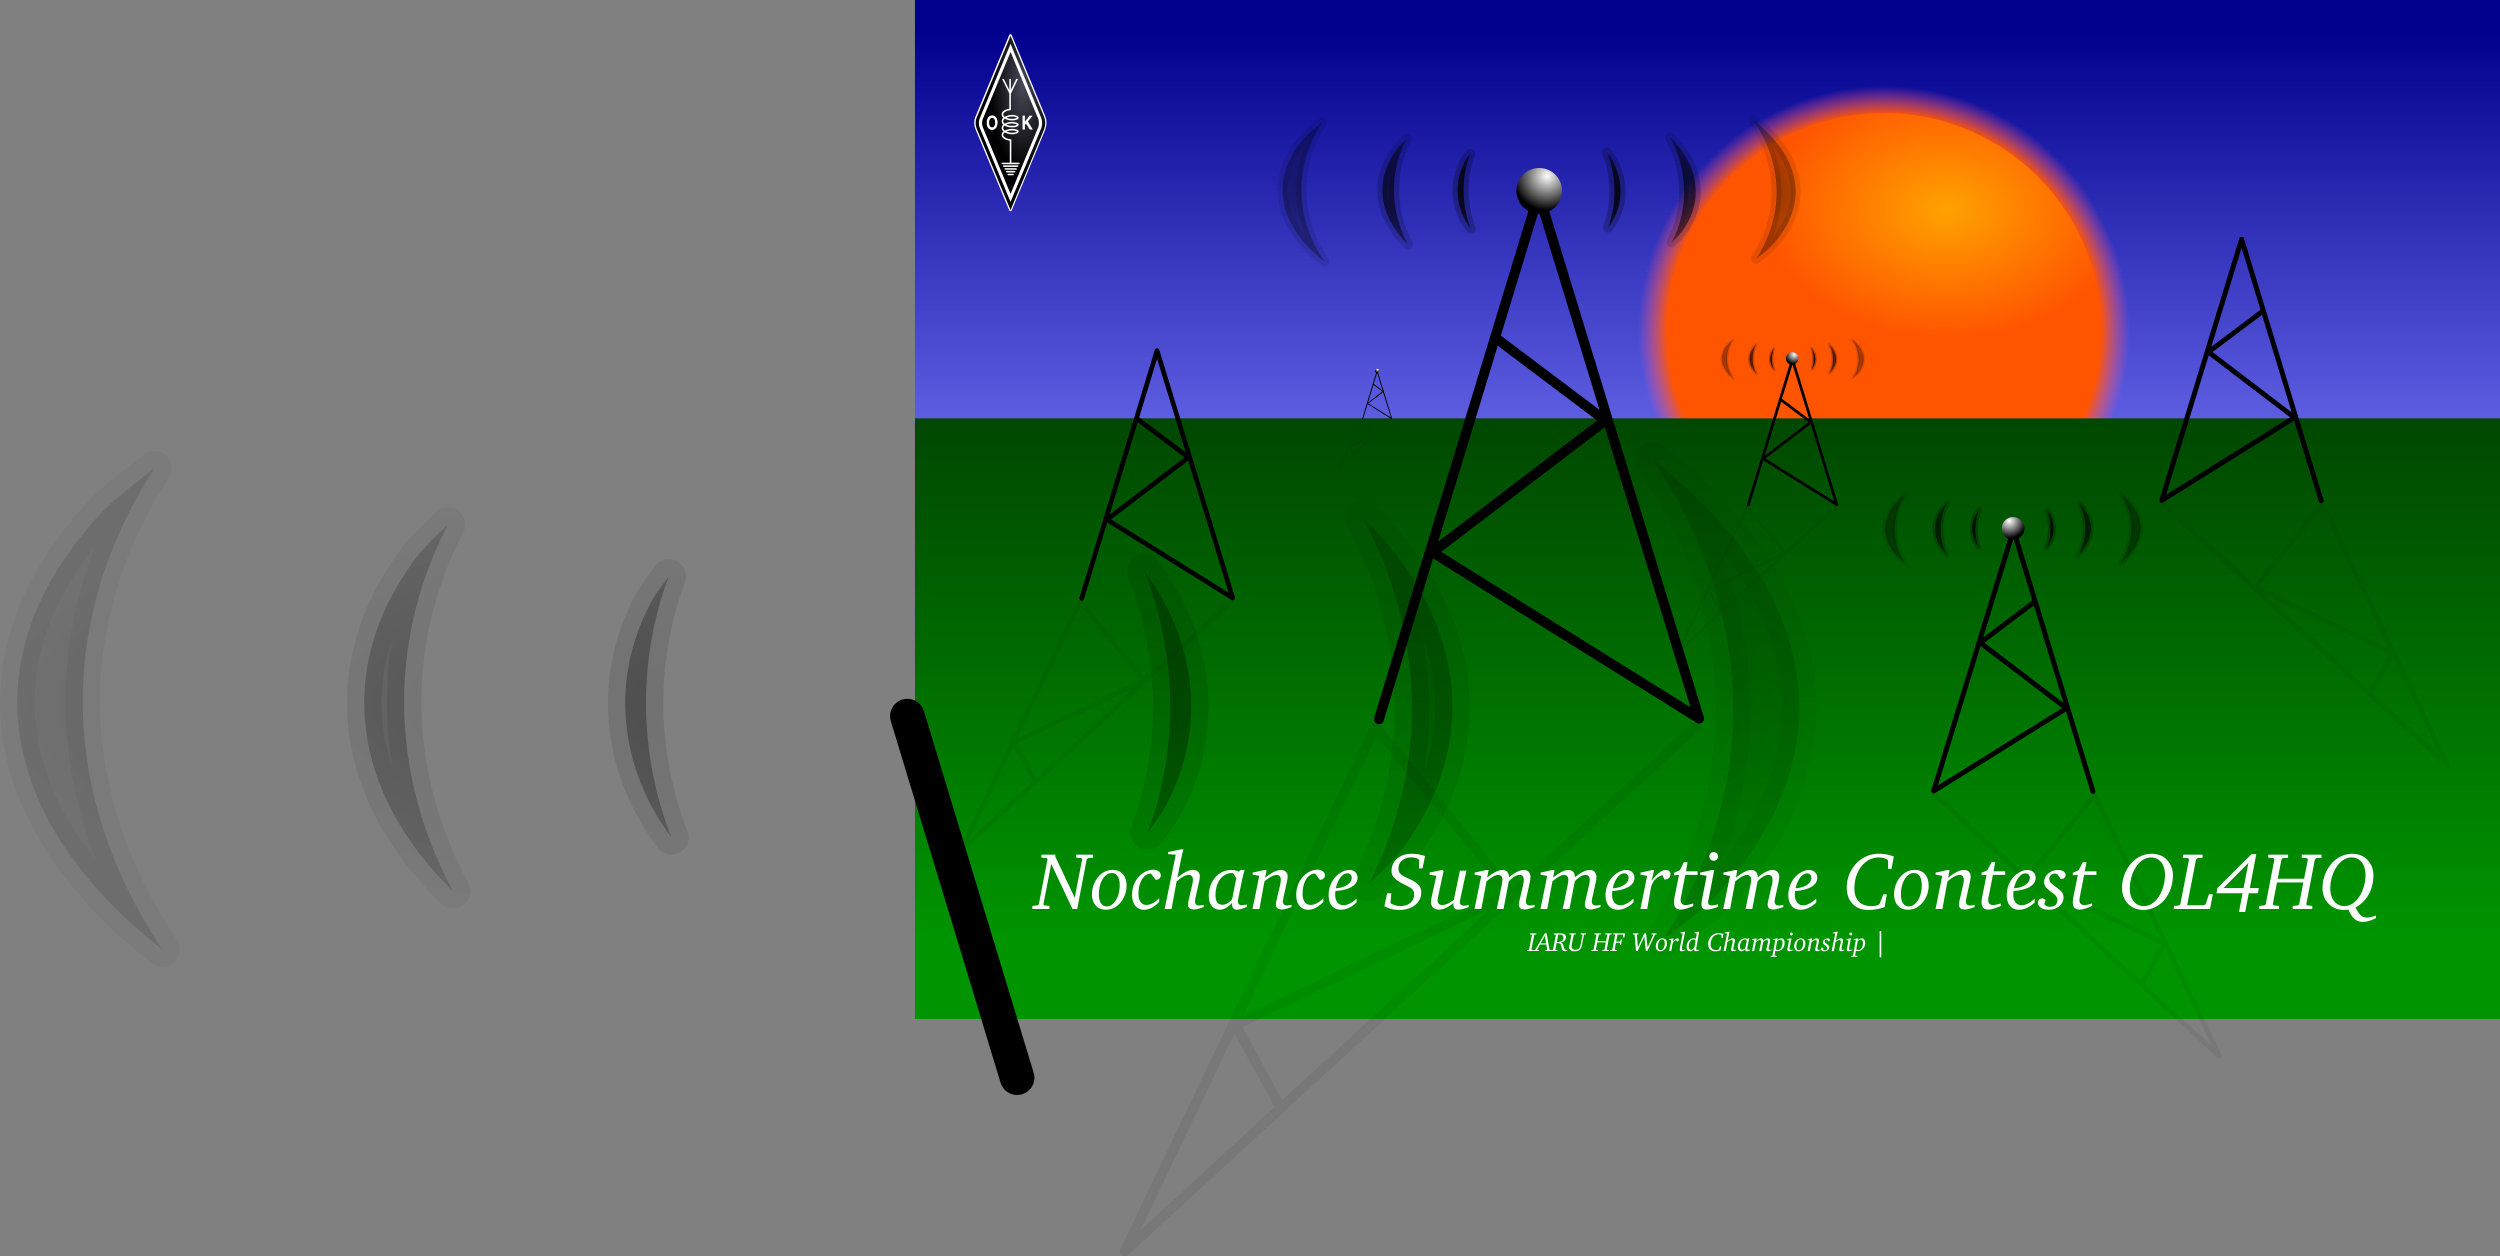 <svg xmlns="http://www.w3.org/2000/svg" xmlns:xlink="http://www.w3.org/1999/xlink" viewBox="0 0 782.41 393.22"><rect x="0" y="0" width="782.41" height="393.22" fill="#808080" stroke="none"/><defs><radialGradient id="i" xlink:href="#b" gradientUnits="userSpaceOnUse" cy="486.47" cx="144.8" gradientTransform="matrix(1.86 0 0 .538 0 -.004)" r="52.954"/><radialGradient id="h" xlink:href="#c" gradientUnits="userSpaceOnUse" cy="168.96" cx="275.85" r="42.265"/><radialGradient id="e" gradientUnits="userSpaceOnUse" cy="389.6" cx="213.17" r="137.78"><stop offset="0" stop-color="#f50"/><stop offset=".881" stop-color="#f50"/><stop offset="1" stop-color="#ff559d" stop-opacity="0"/></radialGradient><radialGradient id="f" gradientUnits="userSpaceOnUse" cy="232.11" cx="-24.411" gradientTransform="scale(1.186 .843)" r="65.597"><stop offset="0" stop-color="#ffa200"/><stop offset="1" stop-color="#f50"/></radialGradient><radialGradient id="c" gradientUnits="userSpaceOnUse" cy="168.96" cx="275.85" r="42.265"><stop offset="0" stop-color="#fff"/><stop offset="1"/></radialGradient><radialGradient id="j" xlink:href="#a" gradientUnits="userSpaceOnUse" cy="486.47" cx="144.8" gradientTransform="matrix(1.86 0 0 .538 0 -.004)" r="52.954"/><radialGradient id="l" xlink:href="#b" gradientUnits="userSpaceOnUse" cy="486.47" cx="144.8" gradientTransform="matrix(5.368 0 0 1.551 -779.36 -534.25)" r="52.954"/><radialGradient id="k" fx="221.96" gradientUnits="userSpaceOnUse" cy="132.49" cx="222.85" gradientTransform="scale(.632 1.582)" r="22.836"><stop offset="0" stop-color="#494958"/><stop offset="1"/></radialGradient><radialGradient id="m" xlink:href="#a" gradientUnits="userSpaceOnUse" cy="486.47" cx="144.8" gradientTransform="matrix(5.368 0 0 1.551 -779.36 -534.25)" r="52.954"/><linearGradient id="a"><stop offset="0"/><stop offset="1" stop-opacity=".313"/></linearGradient><linearGradient id="g" y2="474.95" gradientUnits="userSpaceOnUse" x2="231.93" gradientTransform="matrix(1.625 0 0 .616 -100.76 -183.54)" y1="777.32" x1="231.93"><stop offset="0" stop-color="#009500"/><stop offset="1" stop-color="#003d00"/></linearGradient><linearGradient id="d" y2="686.22" gradientUnits="userSpaceOnUse" x2="176.3" gradientTransform="matrix(1.925 0 0 .519 -100.76 -183.54)" y1="371.32" x1="176.3"><stop offset="0" stop-color="#00008d"/><stop offset="1" stop-color="#7d7dff"/></linearGradient><linearGradient id="b"><stop offset="0"/><stop offset="1" stop-opacity=".271"/></linearGradient></defs><path fill="url(#d)" d="M.011.013h496.06v133.79H.011z" transform="translate(286.34 -.013)"/><path d="M89.239 449.78c-33.234-68.444-4.69-150.87 63.754-184.11 68.444-33.234 150.87-4.69 184.11 63.754 33.234 68.444 4.69 150.87-63.754 184.11-68.432 33.228-150.84 4.702-184.09-63.721" transform="translate(470.7 -113.683) scale(.558)" fill-rule="evenodd" fill="url(#e)"/><path d="M-141.93 285.68c-20.902-47.465.631-102.89 48.097-123.79 47.465-20.902 102.89.631 123.79 48.097a93.907 93.907 0 01-.903 77.681" transform="translate(630.25 -76.356) scale(.726)" fill="url(#f)"/><path fill-rule="evenodd" fill="url(#g)" d="M.011 130.94h496.06v187.97H.011z" transform="translate(286.34 -.013)"/><path d="M431.548 225.116l50.02-164.393 50.178 164.144-83.439-52.04 54.117-41.229-33.876-25.483" stroke-linejoin="round" stroke="#000" stroke-width="3.116" stroke-linecap="round" fill="none"/><path d="M530.907 227.26l-178.91 164.402 78.512-164.145 42.634 52.04-86.43 41.229 13.884 25.484" stroke-linejoin="round" stroke-opacity=".059" stroke="#000" stroke-linecap="round" stroke-width="3.116" fill="none"/><g fill-rule="evenodd"><path d="M291.71 199.22c-6.566 13.996-23.235 20.018-37.23 13.452-13.996-6.566-20.018-23.235-13.452-37.23 6.566-13.996 23.235-20.018 37.23-13.452 13.989 6.564 20.014 23.221 13.459 37.215" transform="translate(413.8 11.949) scale(.255)" fill="url(#h)"/><path d="M350.03 234.93c10.79 16 12.18 34.9 1.1 52.22 1.93-1.58 4.08-3.05 5.68-4.78l.13-.06c14.72-15.9 10.75-33.67-6.91-47.38zm-162.44.97c-1.98 1.62-4.17 3.14-5.81 4.91-14.7 15.85-10.83 33.61 6.69 47.31-10.73-16-11.99-34.91-.88-52.22zm131.04 5.38c6.58 12.17 7.42 26.57.65 39.75 1.18-1.21 2.52-2.34 3.5-3.66l.06-.03c9-12.1 6.57-25.63-4.21-36.06zm-99.22.75c-1.22 1.23-2.53 2.37-3.53 3.72-8.98 12.06-6.61 25.6 4.09 36.03-6.56-12.18-7.35-26.59-.56-39.75zm75.56 5.09c3.42 8.66 3.86 18.9.34 28.28.62-.86 1.31-1.66 1.82-2.59l.03-.03c4.67-8.61 3.42-18.23-2.19-25.66zm-51.59.53c-.64.88-1.33 1.7-1.85 2.66-4.67 8.58-3.44 18.2 2.13 25.62-3.41-8.66-3.82-18.91-.28-28.28z" stroke-linejoin="round" stroke-opacity=".355" stroke="url(#i)" stroke-linecap="round" stroke-width="3.75" fill="url(#j)" transform="translate(257.849 -157.638) scale(.831)"/></g><path d="M726.439 156.711l-24.895-81.819-24.974 81.695 41.528-25.9-26.934-20.52 16.86-12.683" stroke-linejoin="round" stroke="#000" stroke-width="1.551" stroke-linecap="round" fill="none"/><path d="M676.988 157.778l89.043 81.823-39.075-81.695-21.219 25.9 43.016 20.52-6.91 12.683" stroke-linejoin="round" stroke-opacity=".059" stroke="#000" stroke-linecap="round" stroke-width="1.551" fill="none"/><g fill-rule="evenodd"><path d="M291.71 199.22c-6.566 13.996-23.235 20.018-37.23 13.452-13.996-6.566-20.018-23.235-13.452-37.23 6.566-13.996 23.235-20.018 37.23-13.452 13.989 6.564 20.014 23.221 13.459 37.215" transform="matrix(-.127 0 0 .127 735.272 50.617)" fill="url(#h)"/><path d="M350.03 234.93c10.79 16 12.18 34.9 1.1 52.22 1.93-1.58 4.08-3.05 5.68-4.78l.13-.06c14.72-15.9 10.75-33.67-6.91-47.38zm-162.44.97c-1.98 1.62-4.17 3.14-5.81 4.91-14.7 15.85-10.83 33.61 6.69 47.31-10.73-16-11.99-34.91-.88-52.22zm131.04 5.38c6.58 12.17 7.42 26.57.65 39.75 1.18-1.21 2.52-2.34 3.5-3.66l.06-.03c9-12.1 6.57-25.63-4.21-36.06zm-99.22.75c-1.22 1.23-2.53 2.37-3.53 3.72-8.98 12.06-6.61 25.6 4.09 36.03-6.56-12.18-7.35-26.59-.56-39.75zm75.56 5.09c3.42 8.66 3.86 18.9.34 28.28.62-.86 1.31-1.66 1.82-2.59l.03-.03c4.67-8.61 3.42-18.23-2.19-25.66zm-51.59.53c-.64.88-1.33 1.7-1.85 2.66-4.67 8.58-3.44 18.2 2.13 25.62-3.41-8.66-3.82-18.91-.28-28.28z" stroke-linejoin="round" stroke-opacity=".355" stroke="url(#i)" stroke-linecap="round" stroke-width="3.75" fill="url(#j)" transform="matrix(-.414 0 0 .414 812.89 -33.786)"/></g><path d="M547.15 157.999l13.827-45.444 13.87 45.375-23.065-14.386 14.96-11.397-9.365-7.044" stroke-linejoin="round" stroke="#000" stroke-width=".861" stroke-linecap="round" fill="none"/><path d="M574.616 158.591l-49.457 45.447 21.703-45.375 11.786 14.385-23.893 11.397 3.838 7.045" stroke-linejoin="round" stroke-opacity=".059" stroke="#000" stroke-linecap="round" stroke-width=".861" fill="none"/><g fill-rule="evenodd"><path d="M291.71 199.22c-6.566 13.996-23.235 20.018-37.23 13.452-13.996-6.566-20.018-23.235-13.452-37.23 6.566-13.996 23.235-20.018 37.23-13.452 13.989 6.564 20.014 23.221 13.459 37.215" transform="translate(542.243 99.072) scale(.07)" fill="url(#h)"/><path d="M350.03 234.93c10.79 16 12.18 34.9 1.1 52.22 1.93-1.58 4.08-3.05 5.68-4.78l.13-.06c14.72-15.9 10.75-33.67-6.91-47.38zm-162.44.97c-1.98 1.62-4.17 3.14-5.81 4.91-14.7 15.85-10.83 33.61 6.69 47.31-10.73-16-11.99-34.91-.88-52.22zm131.04 5.38c6.58 12.17 7.42 26.57.65 39.75 1.18-1.21 2.52-2.34 3.5-3.66l.06-.03c9-12.1 6.57-25.63-4.21-36.06zm-99.22.75c-1.22 1.23-2.53 2.37-3.53 3.72-8.98 12.06-6.61 25.6 4.09 36.03-6.56-12.18-7.35-26.59-.56-39.75zm75.56 5.09c3.42 8.66 3.86 18.9.34 28.28.62-.86 1.31-1.66 1.82-2.59l.03-.03c4.67-8.61 3.42-18.23-2.19-25.66zm-51.59.53c-.64.88-1.33 1.7-1.85 2.66-4.67 8.58-3.44 18.2 2.13 25.62-3.41-8.66-3.82-18.91-.28-28.28z" stroke-linejoin="round" stroke-opacity=".355" stroke="url(#i)" stroke-linecap="round" stroke-width="3.75" fill="url(#j)" transform="translate(499.133 52.192) scale(.23)"/></g><path d="M338.526 187.256l23.59-77.53 23.665 77.413-39.35-24.542 25.521-19.444-15.976-12.019" stroke-linejoin="round" stroke="#000" stroke-width="1.469" stroke-linecap="round" fill="none"/><path d="M385.385 188.267l-84.375 77.534 37.027-77.412 20.106 24.542-40.761 19.444 6.548 12.019" stroke-linejoin="round" stroke-opacity=".059" stroke="#000" stroke-linecap="round" stroke-width="1.469" fill="none"/><g fill-rule="evenodd"><path d="M291.71 199.22c-6.566 13.996-23.235 20.018-37.23 13.452-13.996-6.566-20.018-23.235-13.452-37.23 6.566-13.996 23.235-20.018 37.23-13.452 13.989 6.564 20.014 23.221 13.459 37.215" transform="matrix(.12 0 0 .12 330.156 86.725)" fill="url(#h)"/><path d="M350.03 234.93c10.79 16 12.18 34.9 1.1 52.22 1.93-1.58 4.08-3.05 5.68-4.78l.13-.06c14.72-15.9 10.75-33.67-6.91-47.38zm-162.44.97c-1.98 1.62-4.17 3.14-5.81 4.91-14.7 15.85-10.83 33.61 6.69 47.31-10.73-16-11.99-34.91-.88-52.22zm131.04 5.38c6.58 12.17 7.42 26.57.65 39.75 1.18-1.21 2.52-2.34 3.5-3.66l.06-.03c9-12.1 6.57-25.63-4.21-36.06zm-99.22.75c-1.22 1.23-2.53 2.37-3.53 3.72-8.98 12.06-6.61 25.6 4.09 36.03-6.56-12.18-7.35-26.59-.56-39.75zm75.56 5.09c3.42 8.66 3.86 18.9.34 28.28.62-.86 1.31-1.66 1.82-2.59l.03-.03c4.67-8.61 3.42-18.23-2.19-25.66zm-51.59.53c-.64.88-1.33 1.7-1.85 2.66-4.67 8.58-3.44 18.2 2.13 25.62-3.41-8.66-3.82-18.91-.28-28.28z" stroke-linejoin="round" stroke-opacity=".355" stroke="url(#i)" stroke-linecap="round" stroke-width="3.75" fill="url(#j)" transform="translate(256.608 6.746) scale(.392)"/></g><g><path d="M655.029 247.684l-24.895-81.819-24.974 81.695 41.528-25.9-26.934-20.52 16.86-12.683" stroke-linejoin="round" stroke="#000" stroke-width="1.551" stroke-linecap="round" fill="none"/><path d="M605.578 248.751l89.043 81.823-39.075-81.695-21.219 25.9 43.016 20.52-6.91 12.683" stroke-linejoin="round" stroke-opacity=".059" stroke="#000" stroke-linecap="round" stroke-width="1.551" fill="none"/><g fill-rule="evenodd"><path d="M291.71 199.22c-6.566 13.996-23.235 20.018-37.23 13.452-13.996-6.566-20.018-23.235-13.452-37.23 6.566-13.996 23.235-20.018 37.23-13.452 13.989 6.564 20.014 23.221 13.459 37.215" transform="matrix(-.127 0 0 .127 663.862 141.59)" fill="url(#h)"/><path d="M350.03 234.93c10.79 16 12.18 34.9 1.1 52.22 1.93-1.58 4.08-3.05 5.68-4.78l.13-.06c14.72-15.9 10.75-33.67-6.91-47.38zm-162.44.97c-1.98 1.62-4.17 3.14-5.81 4.91-14.7 15.85-10.83 33.61 6.69 47.31-10.73-16-11.99-34.91-.88-52.22zm131.04 5.38c6.58 12.17 7.42 26.57.65 39.75 1.18-1.21 2.52-2.34 3.5-3.66l.06-.03c9-12.1 6.57-25.63-4.21-36.06zm-99.22.75c-1.22 1.23-2.53 2.37-3.53 3.72-8.98 12.06-6.61 25.6 4.09 36.03-6.56-12.18-7.35-26.59-.56-39.75zm75.56 5.09c3.42 8.66 3.86 18.9.34 28.28.62-.86 1.31-1.66 1.82-2.59l.03-.03c4.67-8.61 3.42-18.23-2.19-25.66zm-51.59.53c-.64.88-1.33 1.7-1.85 2.66-4.67 8.58-3.44 18.2 2.13 25.62-3.41-8.66-3.82-18.91-.28-28.28z" stroke-linejoin="round" stroke-opacity=".355" stroke="url(#i)" stroke-linecap="round" stroke-width="3.75" fill="url(#j)" transform="matrix(-.414 0 0 .414 741.48 57.187)"/></g></g><g fill-rule="evenodd"><path d="M316.239 11.136l-1.795 4.335-8.632 20.868c-.7 1.49-.633 2.815.015 4.29l8.617 20.734 1.795 4.312 1.787-4.312 8.64-20.771.007-.03.015-.03c.529-1.415.558-2.74-.015-4.17l-.008-.008v-.015l-8.631-20.868-1.795-4.335z" stroke-linejoin="round" stroke="#fff" stroke-width=".838" fill="#fff"/><path d="M135.25 188.49l-2.41 5.82-11.59 28.02c-.94 2-.85 3.78.02 5.76l11.57 27.84 2.41 5.79 2.4-5.79 11.6-27.89.01-.04.02-.04c.71-1.9.75-3.68-.02-5.6l-.01-.01v-.02l-11.59-28.02-2.41-5.82zm0 3.41l-1.21 2.91-11.59 28.02c-.7 1.5-.65 3.22.01 4.73l11.58 27.87 1.21 2.89 1.2-2.89 11.59-27.89.01-.02.01-.02c.55-1.48.57-3.2-.01-4.65v-.01l-.01-.01-11.59-28.02-1.2-2.91zm0 3.41l11.59 28.02c.4 1 .4 2.65 0 3.71l-11.59 27.89-11.6-27.89c-.46-1.06-.46-2.71 0-3.71l11.6-28.02zm5.03 26.76h.99v2.52l1.99-2.52h1.26l-1.99 2.45 2.06 3.38h-1.26l-1.59-2.51-.47.59v1.92h-.99v-5.83zm-12.78-.13c.33 0 .66.13.92.27.34.13.53.33.73.59.2.27.4.53.47.93.13.33.19.73.19 1.19 0 .6-.13 1.13-.33 1.59-.13.53-.39.86-.79 1.13-.33.26-.73.39-1.19.39-.33 0-.6-.06-.93-.19-.27-.14-.53-.34-.73-.6-.2-.27-.33-.6-.46-.99-.14-.4-.14-.8-.14-1.26 0-.4 0-.86.14-1.19.13-.4.26-.73.46-1 .2-.26.46-.46.73-.59.26-.14.6-.27.93-.27zm0 1.06c-.27 0-.47.13-.67.27-.19.13-.33.39-.46.72-.07.27-.13.6-.13 1.06 0 .4.06.73.13 1 .13.33.27.53.46.73.2.13.4.19.67.19.26 0 .46-.06.66-.26.2-.13.33-.4.46-.66.14-.33.14-.66.14-1.13 0-.4 0-.73-.14-.99-.06-.27-.26-.53-.39-.66-.2-.14-.47-.27-.73-.27zm4.37 19.48c-.6 0-.6-.67 0-.67h3.05v-9.2c-.4-.07-.73-.14-1.06-.27l-.34-.07-.33-.13-.26-.13-.27-.13-.2-.2-.26-.13-.2-.2-.13-.2-.13-.27-.14-.2-.06-.26v-.66l.13-.33.2-.27.2-.26.2-.2-.2-.2-.27-.27-.13-.26-.13-.33v-.73l.13-.33.13-.33.27-.27.13-.13-.13-.13-.27-.27-.13-.33-.13-.33v-.73l.13-.33.13-.33.27-.27.2-.2-.2-.13-.27-.26-.13-.33-.13-.34v-.59l.06-.27.07-.2.13-.19.13-.2.2-.2.2-.13.2-.2.27-.14.26-.13.27-.13.33-.07c.33-.13.66-.2 1.06-.26v-6.43l-3.05-6.09h.73l2.32 4.64v-4.64h.66v4.64l2.25-4.64h.73l-2.98 6.23v6.88l-.66.07-.27.07-.33.06-.26.07-.27.13-.26.07-.2.13-.2.13-.2.14-.13.13-.14.13-.13.13-.06.14-.07.13v.46l.07.2.13.2.13.2.2.13.07.07c.26-.14.53-.27.79-.33l.33-.14.33-.13.33-.07.34-.06h.33l.33-.07h.79l.47.07.46.13.4.13.39.14.27.19.2.27.13.33-.13.27-.2.26-.33.13-.33.14-.4.13-.46.06-.47.07h-1.12l-.27-.07h-.33l-.4-.13-.33-.06-.33-.14c-.26-.06-.53-.2-.79-.33l-.07.07-.2.2-.13.2-.13.19-.07.2v.47l.07.2.13.19.13.2.2.2.2-.13.33-.13.33-.14.33-.06.33-.13.33-.07.34-.07h.33l.59-.06.53.06.47.07.46.07.4.13.39.13.27.2.2.26.13.34-.13.26-.2.26-.27.14-.33.13-.39.13-.47.13h-1.92l-.33-.06-.4-.07-.33-.13-.33-.07-.33-.13-.33-.2-.2-.06-.2.19-.13.14-.13.2-.07.26v.46l.07.2.13.2.13.2.2.13.13.07c.33-.13.73-.27 1.06-.4l.4-.06.33-.14h.33l.33-.06h.27l.26-.07.53.07.47.06.46.07.4.07.33.13.33.13.2.27.13.26-.13.33-.2.27-.27.2-.39.13-.4.13-.4.13-.53.07h-1.12l-.27-.07-.33-.06-.4-.07-.33-.13a7.2 7.2 0 01-1.12-.47l-.07.07-.2.2-.13.2-.13.13-.07.2v.53l.07.2.13.13.13.13.13.14.14.13.19.13.27.13.2.14.26.06.33.13.27.07.26.07.34.06.66.07v9.8h2.98c.66 0 .66.67 0 .67h-6.69zm6.16.46c.66 0 .66.66 0 .66h-5.5c-.66 0-.66-.66 0-.66h5.5zm-.6 1.19c.66 0 .66.66 0 .66h-4.24c-.66 0-.66-.66 0-.66h4.24zm-.59 1.13c.66 0 .66.66 0 .66h-3.05c-.66 0-.66-.66 0-.66h3.05zm-.73 1.19c.66 0 .66.66 0 .66h-1.66c-.66 0-.66-.66 0-.66h1.66zm-2.59-17.69l.27.07.33.13.33.07.33.06.27.07.33.07h.93l.46-.07.4-.07.33-.13.26-.13.14-.13h.06l-.2-.14-.26-.06-.33-.07-.4-.13h-.46l-.47-.07-.26.07h-.53l-.27.07-.33.06-.33.07-.33.13-.27.13zm-.13-2.91c.47.2.86.26 1.33.4l.33.06h1.72l.4-.06.33-.14.26-.13.2-.13-.2-.13-.26-.14-.33-.06-.4-.07-.46-.06-.47-.07-.53.07h-.26l-.33.06c-.47.07-.93.2-1.33.4zm.13-2.92l.27.14.33.06.33.14.33.06h.27l.53.07h.73l.46-.07.4-.06.33-.07.26-.13.2-.14-.2-.13-.26-.13-.33-.07-.4-.13-.46-.07h-.73l-.27.07h-.26l-.33.07-.27.06-.33.07c-.2.13-.4.2-.6.26z" fill="url(#k)" transform="translate(215.51 -129.243) scale(.745)"/></g><path d="M283.971 224.117l34.344 113.16" stroke-linejoin="round" stroke="#000" stroke-width="10.822" stroke-linecap="round" fill="none"/><path d="M291.71 199.22c-6.566 13.996-23.235 20.018-37.23 13.452-13.996-6.566-20.018-23.235-13.452-37.23 6.566-13.996 23.235-20.018 37.23-13.452 13.989 6.564 20.014 23.221 13.459 37.215" transform="translate(48.6 54.735) scale(.885)" fill="url(#h)" fill-rule="evenodd"/><path d="M230.75 143.73c31.12 46.15 35.14 100.7 3.16 150.69 5.59-4.58 11.78-8.81 16.41-13.8l.36-.18c42.49-45.88 31.04-97.15-19.93-136.71zm-468.76 2.79c-5.73 4.67-12.04 9.06-16.77 14.16-42.43 45.74-31.26 96.99 19.3 136.53-30.98-46.17-34.6-100.75-2.53-150.69zm378.13 15.51c19 35.13 21.42 76.68 1.89 114.71 3.42-3.48 7.28-6.75 10.1-10.55l.18-.09c25.95-34.91 18.96-73.96-12.17-104.07zm-286.32 2.17c-3.51 3.55-7.31 6.85-10.19 10.73-25.92 34.8-19.07 73.89 11.81 103.98-18.92-35.14-21.21-76.72-1.62-114.71zm218.05 14.7c9.883 24.99 11.149 54.54.992 81.61 1.776-2.48 3.76-4.78 5.23-7.49l.09-.09c13.495-24.84 9.876-52.61-6.312-74.03zm-148.89 1.53c-1.821 2.53-3.819 4.9-5.321 7.66-13.475 24.77-9.926 52.54 6.133 73.95-9.838-25-11-54.57-.812-81.61z" opacity=".379" stroke-linejoin="round" stroke-opacity=".355" fill-rule="evenodd" stroke="url(#l)" stroke-linecap="round" stroke-width="10.822" fill="url(#m)" transform="translate(286.34 -.013)"/><path d="M325.928 267.477v.96l1.647.13.254.38-2.712 14.06-.405.35-1.622.16v.96h5.347v-.96l-1.622-.16-.279-.35 2.458-12.62 6.665 14.09h1.469l2.965-15.53.405-.38 1.622-.13v-.96h-5.321v.96l1.622.13.253.38-2.331 12.01-6.056-12.85v-.63h-4.359m22.339 4.76c-1.723 0-3.268.73-4.485 2.1-1.267 1.45-2.027 3.5-2.027 5.55 0 2.94 1.698 4.82 4.308 4.82 1.748 0 3.269-.69 4.46-2.06a8.302 8.302 0 002.052-5.44c0-3.07-1.672-4.97-4.308-4.97m-.329.99c1.546 0 2.483 1.32 2.483 3.82 0 3.86-1.9 6.62-4.054 6.62-1.52 0-2.458-1.32-2.458-3.75 0-3.93 1.85-6.69 4.029-6.69m13.758 2.13c.963-.03 1.597-.61 1.597-1.4 0-.96-.963-1.77-2.357-1.77-1.571 0-3.243.78-4.536 2.2-1.343 1.47-2.103 3.48-2.103 5.73 0 2.86 1.521 4.61 3.75 4.61 1.495 0 3.168-.81 4.739-2.46v-1.16c-1.368 1.39-2.787 2.1-3.953 2.1-1.571 0-2.534-1.24-2.534-3.44 0-3.78 1.748-6.34 3.801-6.34h.127l1.469 1.93m7.869-9.53l-3.978.84v.63l2.382.2-3.472 16.98h2.154l1.571-8.59c1.571-1.42 2.914-2.08 3.75-2.08.963 0 1.369.53 1.369 1.62 0 .33-.076.89-.254 1.62l-1.089 4.69a6.35 6.35 0 00-.178 1.35c0 1.06.583 1.54 1.85 1.54.659 0 1.698-.25 3.041-.78v-.69c-.583.15-1.064.23-1.419.23-.836 0-1.292-.46-1.292-1.27 0-.43.101-.96.253-1.64l.887-3.93c.203-.91.355-1.65.355-2.28 0-1.24-.811-2.03-2.129-2.03s-2.889.81-4.865 2.41l.836-4.34c.355-1.77.684-3.26 1.014-4.48h-.786m18.695 6.44l-.51.55a5.239 5.239 0 00-2.277-.55c-2.509 0-4.561 1.19-5.854 3.31a8.913 8.913 0 00-1.317 4.69c0 2.79 1.343 4.44 3.497 4.44 1.216 0 2.432-.71 3.775-2.13v.2c0 1.29.482 1.93 1.546 1.93.68 0 1.72-.31 3.12-.89v-.76c-.69.15-1.14.25-1.42.25-.94 0-1.37-.35-1.37-1.16 0-.36.08-.94.25-1.78l.92-4.48c.38-1.88.7-3.09.96-3.62h-1.32m-2.356.98l1.016 1.55-1.32 6.69c-1.039 1.11-2.028 1.67-2.99 1.67-1.47 0-2.205-1.01-2.205-3.04 0-4.03 2.179-6.87 5.144-6.87h.355m9.866-.98l-3.75.83v.63l2.08.38-2.1 10.37h2.15l1.57-8.57c1.55-1.41 2.89-2.07 3.75-2.07.96 0 1.37.48 1.37 1.59 0 .33-.05.89-.23 1.62l-1.09 4.69c-.13.56-.2 1.04-.2 1.37 0 1.01.61 1.52 1.85 1.52.71 0 1.72-.25 3.04-.76v-.71c-.58.15-1.04.23-1.39.23-.84 0-1.32-.43-1.32-1.24 0-.38.12-.94.28-1.67l.86-3.93c.2-.91.35-1.62.35-2.26 0-1.24-.81-2.02-2.13-2.02-1.34 0-2.91.83-4.91 2.43l.45-2.43h-.63m17.3 3.09c.96-.03 1.6-.61 1.6-1.4 0-.96-.97-1.77-2.36-1.77-1.57 0-3.25.78-4.54 2.2-1.34 1.47-2.1 3.48-2.1 5.73 0 2.86 1.52 4.61 3.75 4.61 1.49 0 3.17-.81 4.74-2.46v-1.16c-1.37 1.39-2.79 2.1-3.95 2.1-1.58 0-2.54-1.24-2.54-3.44 0-3.78 1.75-6.34 3.8-6.34h.13l1.47 1.93m5 2.63c.74-3.06 2.18-4.66 3.65-4.66.74 0 1.32.58 1.32 1.37 0 1.59-1.8 3.11-4.97 3.29m-.12.86c4.51-.3 6.92-1.92 6.92-4.08 0-1.52-1.02-2.5-2.61-2.5-1.25 0-2.89.73-4.19 2.07-1.42 1.5-2.25 3.63-2.25 5.76 0 2.93 1.44 4.61 3.83 4.61 1.67 0 3.34-.76 4.91-2.28v-1.19c-1.47 1.36-2.89 2.07-4.05 2.07-1.63 0-2.64-1.24-2.64-3.29 0-.41.03-.81.08-1.17m28.05-10.92c-1.37-.5-2.78-.73-4.23-.73-3.77 0-6.26 2.33-6.26 5.37 0 2.05 1.62 3.04 4.28 4.41 1.65.83 2.79 1.27 2.79 2.89 0 2.23-1.7 3.7-4.33 3.7-.94 0-1.85-.26-2.81-.74l-.26-.33.26-2.91h-1.32l-.84 4.03c1.42.78 2.99 1.16 4.66 1.16 4.06 0 6.87-2.33 6.87-5.42 0-2.15-1.32-3.14-3.8-4.31-2.13-.99-3.34-1.47-3.34-3.32 0-1.87 1.64-3.39 4-3.39.73 0 1.47.15 2.2.48l.31.46-.1 2.5h1.11l.81-3.85m5.4 4.31l-3.98.84v.65l2.11.38-1.47 6.67c-.13.58-.2 1.09-.2 1.52 0 1.49.93 2.38 2.45 2.38 1.37 0 2.89-.68 4.59-2.1-.03.18-.03.33-.03.48 0 1.11.49 1.62 1.52 1.62.79 0 1.85-.28 3.25-.78v-.71c-.61.17-1.09.28-1.42.28-.81 0-1.32-.46-1.32-.99 0-.54.13-1.09.25-1.73l1.8-8.26h-2.05l-1.9 9.15c-1.42 1.12-2.71 1.6-3.6 1.6-.91 0-1.47-.51-1.47-1.4 0-.38.1-1.01.28-1.87l1.6-7.38-.41-.35m13.86.03l-3.75.81v.65l2.07.41-2.1 10.34h2.13l1.6-8.59c1.59-1.45 2.94-2.08 3.59-2.08.89 0 1.4.56 1.4 1.5 0 .35-.08.93-.23 1.74l-1.52 7.43h2.1l1.65-8.62c1.17-1.36 2.48-2.05 3.45-2.05.83 0 1.24.56 1.24 1.62 0 .36-.05.89-.23 1.62l-1.09 4.69c-.13.59-.2 1.07-.2 1.37 0 1.04.58 1.52 1.85 1.52.68 0 1.69-.28 3.04-.78v-.69c-.58.15-1.07.23-1.42.23-.81 0-1.29-.46-1.29-1.27 0-.4.12-.96.28-1.64l.86-3.93c.2-.86.3-1.57.3-2.13 0-1.34-.86-2.15-2.08-2.15-1.21 0-2.78.76-4.63 2.3-.03-1.49-.79-2.3-2.06-2.3-1.19 0-2.81.78-4.79 2.4l.46-2.4h-.63m20.63 0l-3.75.81v.65l2.08.41-2.1 10.34h2.13l1.59-8.59c1.6-1.45 2.94-2.08 3.6-2.08.89 0 1.4.56 1.4 1.5 0 .35-.08.93-.23 1.74l-1.52 7.43h2.1l1.65-8.62c1.16-1.36 2.48-2.05 3.44-2.05.84 0 1.25.56 1.25 1.62 0 .36-.05.89-.23 1.62l-1.09 4.69c-.13.59-.2 1.07-.2 1.37 0 1.04.58 1.52 1.85 1.52.68 0 1.69-.28 3.04-.78v-.69c-.59.15-1.07.23-1.42.23-.81 0-1.3-.46-1.3-1.27 0-.4.13-.96.28-1.64l.86-3.93c.21-.86.31-1.57.31-2.13 0-1.34-.86-2.15-2.08-2.15s-2.79.76-4.64 2.3c-.02-1.49-.78-2.3-2.05-2.3-1.19 0-2.81.78-4.79 2.4l.46-2.4h-.64m18.84 5.72c.74-3.06 2.18-4.66 3.65-4.66.74 0 1.32.58 1.32 1.37 0 1.59-1.8 3.11-4.97 3.29m-.12.86c4.51-.3 6.91-1.92 6.91-4.08 0-1.52-1.01-2.5-2.61-2.5-1.24 0-2.88.73-4.18 2.07-1.42 1.5-2.25 3.63-2.25 5.76 0 2.93 1.44 4.61 3.82 4.61 1.68 0 3.35-.76 4.92-2.28v-1.19c-1.47 1.36-2.89 2.07-4.05 2.07-1.63 0-2.64-1.24-2.64-3.29 0-.41.03-.81.08-1.17m12.56-6.58l-3.75.83v.63l2.08.38-2.1 10.37h2.12l1.04-5.96c.41-2.33 1.22-3.7 3.7-4.66l.66 1.37h.18c1.04 0 1.7-.68 1.7-1.65 0-.76-.56-1.31-1.42-1.31-1.27 0-2.89 1.16-4.51 3.47l.81-3.47h-.51m9.84-2.46l-1.26 2.53-1.85.81v.76l1.57-.12-1.37 6.86c-.15.71-.2 1.29-.2 1.7 0 1.55.68 2.31 2.13 2.31.88 0 2.2-.38 3.9-1.12v-.81c-1.02.33-1.83.51-2.41.51-1.01 0-1.54-.56-1.54-1.57 0-.28.07-.66.15-1.12l1.31-6.76h3.86v-1.09h-3.65l.53-2.89h-1.17m9.33-3.17c-.76 0-1.37.61-1.37 1.37 0 .78.61 1.37 1.37 1.37.73 0 1.37-.61 1.37-1.37 0-.74-.64-1.37-1.37-1.37m-.51 5.63l-3.75.81v.65l2.05.38-1.49 7.56c-.1.55-.15 1.01-.15 1.31 0 1.12.53 1.68 1.62 1.68.96 0 2.18-.31 3.57-.89v-.79c-.78.26-1.39.38-1.87.38-.79 0-1.22-.33-1.22-.98 0-.16.03-.36.08-.64l1.82-9.47h-.66m7.28 0l-3.75.81v.65l2.07.41-2.1 10.34h2.13l1.6-8.59c1.59-1.45 2.94-2.08 3.59-2.08.89 0 1.4.56 1.4 1.5 0 .35-.08.93-.23 1.74l-1.52 7.43h2.1l1.65-8.62c1.17-1.36 2.48-2.05 3.45-2.05.83 0 1.24.56 1.24 1.62 0 .36-.05.89-.23 1.62l-1.09 4.69c-.13.59-.2 1.07-.2 1.37 0 1.04.58 1.52 1.85 1.52.68 0 1.7-.28 3.04-.78v-.69c-.58.15-1.07.23-1.42.23-.81 0-1.29-.46-1.29-1.27 0-.4.12-.96.28-1.64l.86-3.93c.2-.86.3-1.57.3-2.13 0-1.34-.86-2.15-2.08-2.15-1.21 0-2.78.76-4.63 2.3-.03-1.49-.79-2.3-2.06-2.3-1.19 0-2.81.78-4.79 2.4l.46-2.4h-.63m18.84 5.72c.73-3.06 2.18-4.66 3.64-4.66.74 0 1.32.58 1.32 1.37 0 1.59-1.8 3.11-4.96 3.29m-.13.86c4.51-.3 6.92-1.92 6.92-4.08 0-1.52-1.02-2.5-2.61-2.5-1.24 0-2.89.73-4.18 2.07-1.42 1.5-2.26 3.63-2.26 5.76 0 2.93 1.45 4.61 3.83 4.61 1.67 0 3.34-.76 4.91-2.28v-1.19c-1.47 1.36-2.89 2.07-4.05 2.07-1.62 0-2.64-1.24-2.64-3.29 0-.41.03-.81.08-1.17m30.87-10.82c-1.65-.58-3.17-.86-4.59-.86-2.33 0-4.46.76-6.21 2.18-2.48 2.05-3.92 5.12-3.92 8.41 0 4.29 2.63 7.02 6.81 7.02 1.57 0 3.3-.3 5.04-.88l.69-4.01h-1.09l-1.12 2.92-.48.43c-.73.23-1.47.35-2.18.35-3.34 0-5.27-2.03-5.27-5.52 0-3.32 1.19-6.21 3.17-7.98a6.633 6.633 0 014.48-1.73c.94 0 1.83.21 2.69.66l.2.48v2.44h1.07l.71-3.91m6.6 4.21c-1.72 0-3.27.73-4.49 2.1-1.26 1.45-2.02 3.5-2.02 5.55 0 2.94 1.69 4.82 4.3 4.82 1.75 0 3.27-.69 4.46-2.06 1.32-1.52 2.06-3.44 2.06-5.44 0-3.07-1.68-4.97-4.31-4.97m-.33.99c1.55 0 2.48 1.32 2.48 3.82 0 3.86-1.9 6.62-4.05 6.62-1.52 0-2.46-1.32-2.46-3.75 0-3.93 1.85-6.69 4.03-6.69m10.56-.96l-3.75.83v.63l2.08.38-2.1 10.37h2.15l1.57-8.57c1.55-1.41 2.89-2.07 3.75-2.07.97 0 1.37.48 1.37 1.59 0 .33-.05.89-.23 1.62l-1.08 4.69c-.13.56-.21 1.04-.21 1.37 0 1.01.61 1.52 1.85 1.52.71 0 1.73-.25 3.04-.76v-.71c-.58.15-1.04.23-1.39.23-.84 0-1.32-.43-1.32-1.24 0-.38.13-.94.28-1.67l.86-3.93c.2-.91.36-1.62.36-2.26 0-1.24-.81-2.02-2.13-2.02-1.34 0-2.92.83-4.92 2.43l.46-2.43h-.64m13.76-2.46l-1.27 2.53-1.85.81v.76l1.57-.12-1.37 6.86c-.15.71-.2 1.29-.2 1.7 0 1.55.68 2.31 2.13 2.31.88 0 2.2-.38 3.9-1.12v-.81c-1.01.33-1.83.51-2.41.51-1.01 0-1.54-.56-1.54-1.57 0-.28.07-.66.15-1.12l1.32-6.76h3.85v-1.09h-3.65l.53-2.89h-1.16m7.01 8.18c.74-3.06 2.18-4.66 3.65-4.66.74 0 1.32.58 1.32 1.37 0 1.59-1.8 3.11-4.97 3.29m-.12.86c4.51-.3 6.91-1.92 6.91-4.08 0-1.52-1.01-2.5-2.61-2.5-1.24 0-2.88.73-4.18 2.07-1.42 1.5-2.25 3.63-2.25 5.76 0 2.93 1.44 4.61 3.82 4.61 1.68 0 3.35-.76 4.92-2.28v-1.19c-1.47 1.36-2.89 2.07-4.05 2.07-1.63 0-2.64-1.24-2.64-3.29 0-.41.03-.81.08-1.17m14.82-3.72c.93-.05 1.47-.58 1.47-1.29 0-.89-.92-1.57-2.36-1.57-2.43 0-4.36 1.74-4.36 3.82 0 1.42.96 2.1 2.41 3.19 1.06.82 1.75 1.4 1.75 2.36 0 1.34-.86 2.15-2.31 2.15-.78 0-1.42-.3-1.82-.88l.45-1.27c-.4-.3-.73-.46-1.09-.46-.78 0-1.31.51-1.31 1.3 0 1.31 1.24 2.23 3.37 2.23 2.76 0 4.63-1.7 4.63-3.91 0-1.52-1.04-2.17-2.56-3.34-1.19-.91-1.9-1.44-1.9-2.36 0-.99.76-1.69 1.78-1.69.28 0 .53.07.78.25l1.07 1.47m6.84-5.32l-1.27 2.53-1.84.81v.76l1.57-.12-1.37 6.86c-.15.71-.2 1.29-.2 1.7 0 1.55.68 2.31 2.12 2.31.89 0 2.21-.38 3.91-1.12v-.81c-1.02.33-1.83.51-2.41.51-1.01 0-1.55-.56-1.55-1.57 0-.28.08-.66.15-1.12l1.32-6.76h3.85v-1.09h-3.64l.53-2.89h-1.17m21.52-2.61c-2.58 0-5.12 1.29-6.84 3.57-1.54 2.03-2.38 4.51-2.38 7.15 0 4.02 2.76 6.86 6.69 6.86 2.63 0 5.14-1.29 6.89-3.57 1.5-1.95 2.33-4.54 2.33-7.37 0-2.23-.98-4.21-2.71-5.48-1.01-.73-2.38-1.16-3.98-1.16m4.21 6.66c0 2.51-.79 5.04-2 6.84-1.29 1.9-2.87 2.87-4.61 2.87-2.61 0-4.39-2.11-4.39-5.5 0-2.49.76-5.02 2-6.84 1.3-1.9 2.89-2.87 4.62-2.87 2.63 0 4.38 2.06 4.38 5.5m5.62-6.38v.96l1.65.13.26.38-2.72 14.06-.4.38-1.62.13v.96h11.3l.89-4.61h-1.22l-.99 3.04-.46.4h-5.37l2.79-14.36.41-.38 1.64-.13v-.96h-6.16m21.47-.16l-10.67 10.6-.3 1.64h8.16l-1.12 5.86h1.95l1.12-5.86h2.84l.32-1.64h-2.83l2.02-10.6h-1.49m-.99 2.77l-1.49 7.83h-6.29l7.78-7.83m6.25-2.61v.96l1.65.13.25.38-2.71 14.06-.41.35-1.62.16v.96h6.16v-.96l-1.62-.16-.31-.35 1.32-6.84h8.24l-1.3 6.84-.38.35-1.64.16v.96h6.13v-.96l-1.62-.16-.26-.35 2.69-14.06.41-.38 1.67-.13v-.96h-6.18v.96l1.62.13.3.38-1.19 6.05h-8.26l1.19-6.05.38-.38 1.67-.13v-.96h-6.18m33.67 19.03c-1.16.48-2.12.65-2.68.65-1.8 0-2.54-.93-3.7-3.16 3.55-1.93 5.6-5.6 5.6-10.14 0-2.23-1.02-4.23-2.71-5.47-1.04-.76-2.38-1.19-3.93-1.19-2.64 0-5.14 1.29-6.89 3.57a11.797 11.797 0 00-2.41 7.17c0 3.95 2.86 6.84 6.64 6.84.4 0 .89-.02 1.47-.1 1.16 2.66 2.43 3.85 4.56 3.85 1.19 0 2.51-.43 4.05-1.16v-.86m-14.29-8.44c0-2.46.79-5.04 2.03-6.84 1.32-1.9 2.89-2.87 4.64-2.87 2.63 0 4.36 2.08 4.36 5.5 0 2.51-.79 5.04-2.01 6.84-1.29 1.9-2.86 2.87-4.61 2.87-2.61 0-4.41-2.18-4.41-5.5" fill="#fff"/><g><path d="M426.463 131.018l4.528-14.885 4.544 14.862-7.555-4.712 4.9-3.733-3.067-2.307" stroke-linejoin="round" stroke="#000" stroke-width=".282" stroke-linecap="round" fill="none"/><path d="M435.459 131.212l-16.2 14.885 7.11-14.862 3.86 4.712-7.826 3.733 1.257 2.307" stroke-linejoin="round" stroke-opacity=".059" stroke="#000" stroke-linecap="round" stroke-width=".282" fill="none"/><g fill-rule="evenodd"><path d="M291.71 199.22c-6.566 13.996-23.235 20.018-37.23 13.452-13.996-6.566-20.018-23.235-13.452-37.23 6.566-13.996 23.235-20.018 37.23-13.452 13.989 6.564 20.014 23.221 13.459 37.215" transform="translate(424.856 111.717) scale(.023)" fill="url(#h)"/><path d="M350.03 234.93c10.79 16 12.18 34.9 1.1 52.22 1.93-1.58 4.08-3.05 5.68-4.78l.13-.06c14.72-15.9 10.75-33.67-6.91-47.38zm-162.44.97c-1.98 1.62-4.17 3.14-5.81 4.91-14.7 15.85-10.83 33.61 6.69 47.31-10.73-16-11.99-34.91-.88-52.22zm131.04 5.38c6.58 12.17 7.42 26.57.65 39.75 1.18-1.21 2.52-2.34 3.5-3.66l.06-.03c9-12.1 6.57-25.63-4.21-36.06zm-99.22.75c-1.22 1.23-2.53 2.37-3.53 3.72-8.98 12.06-6.61 25.6 4.09 36.03-6.56-12.18-7.35-26.59-.56-39.75zm75.56 5.09c3.42 8.66 3.86 18.9.34 28.28.62-.86 1.31-1.66 1.82-2.59l.03-.03c4.67-8.61 3.42-18.23-2.19-25.66zm-51.59.53c-.64.88-1.33 1.7-1.85 2.66-4.67 8.58-3.44 18.2 2.13 25.62-3.41-8.66-3.82-18.91-.28-28.28z" stroke-linejoin="round" stroke-opacity=".355" stroke="url(#i)" stroke-linecap="round" stroke-width="3.75" fill="url(#j)" transform="translate(410.736 96.362) scale(.075)"/></g></g><path d="M478.83 292.127v.312l.526.04.09.124-.879 4.559-.131.115-.526.05v.311h2.004v-.312l-.534-.049-.098-.115.879-4.559.131-.123.542-.041v-.31h-2.004m4.67-.05l-3.031 5.2-.452.05v.311h1.626v-.312l-.5-.04-.066-.116.878-1.569h1.997l.254 1.57-.057.114-.485.041v.312h1.799v-.312l-.403-.04-.14-.149-.878-5.06h-.542m0 .805l.378 2.366h-1.717l1.339-2.366m2.764-.755v.312l.583.05.09.114-.879 4.567-.131.115-.526.041v.313h2.004v-.313l-.534-.04-.098-.116.386-1.971c.172-.008.32-.016.452-.016.222 0 .378.016.476.065.42.19.468.518.575.994.123.559.197.986.493 1.232.156.132.41.206.756.206.131 0 .32-.017.575-.05v-.304h-.074c-.633 0-.789-.205-.961-.83-.222-.771-.288-1.305-1.01-1.461 1.05-.23 1.634-.871 1.634-1.709 0-.846-.567-1.2-1.733-1.2h-2.078m.969 2.679l.443-2.292c.124-.008.239-.017.345-.017.863 0 1.274.296 1.274.953 0 .846-.616 1.364-1.758 1.364-.099 0-.197 0-.304-.008m3.947-2.678v.312l.526.041.09.123-.591 3.064c-.058.296-.099.534-.099.723 0 .87.592 1.34 1.684 1.34.731 0 1.331-.23 1.709-.617.41-.427.5-.904.608-1.446l.6-3.064.139-.123.518-.04v-.313h-1.717v.312l.534.041.098.123-.583 2.99c-.214 1.11-.657 1.635-1.676 1.635-.755 0-1.166-.361-1.166-1.019 0-.147.025-.361.074-.616l.583-2.99.131-.123.534-.041v-.312h-1.996m7.824 0v.312l.534.041.082.123-.88 4.56-.13.114-.526.05v.312h1.996v-.312l-.526-.05-.099-.115.427-2.218h2.67l-.419 2.218-.123.115-.534.05v.312h1.988v-.312l-.526-.05-.082-.115.87-4.559.132-.123.542-.041v-.312h-2.004v.312l.526.041.098.123-.386 1.964h-2.678l.387-1.964.123-.123.542-.041v-.312h-2.004m5.872 0v.312l.526.05.082.114-.88 4.568-.13.115-.518.04v.313h2.062v-.329l-.575-.04-.115-.124.402-2.095h1.158l.099.124-.033.591h.353l.354-1.807h-.362l-.189.591-.148.123h-1.158l.41-2.168h1.66l.082.131v.78h.395l.254-1.289h-3.729m6.178 0v.312l.394.041.14.148.41 5.01h.518l2.095-4.509.484 4.51h.469l2.406-5.15.477-.05v-.312h-1.577v.312l.484.041.066.123-1.799 3.927-.46-4.403h-.534l-2.037 4.345-.304-3.868.058-.124.468-.04v-.313h-1.758m9.253 1.544c-.559 0-1.06.239-1.454.682-.41.468-.657 1.134-.657 1.799 0 .953.55 1.56 1.396 1.56.567 0 1.06-.221 1.446-.665a2.696 2.696 0 00.665-1.766c0-.994-.542-1.61-1.396-1.61m-.107.32c.501 0 .805.428.805 1.241 0 1.249-.616 2.144-1.314 2.144-.493 0-.797-.427-.797-1.216 0-1.273.6-2.168 1.306-2.168m3.392-.312l-1.216.27v.206l.674.123-.682 3.36h.69l.337-1.93c.131-.756.394-1.2 1.2-1.512l.213.444h.057c.337 0 .55-.222.55-.534 0-.247-.18-.428-.46-.428-.41 0-.936.378-1.461 1.126l.262-1.126h-.164m3.56-2.086l-1.248.246v.214l.731.082-.789 4.025c-.098.51-.147.83-.147.945 0 .41.197.608.6.608.254 0 .624-.082 1.092-.28v-.254c-.247.082-.444.131-.583.131-.296 0-.452-.131-.452-.386 0-.115.024-.337.09-.665l.83-4.132c.008-.05.04-.23.098-.534h-.221m4.422 0l-1.257.238v.23l.723.082-.287 1.643a1.577 1.577 0 00-.657-.14c-.682 0-1.405.411-1.849 1.11a2.777 2.777 0 00-.402 1.486c0 .937.419 1.47 1.076 1.47.435 0 .879-.254 1.281-.763-.008.057-.008.115-.008.164 0 .403.173.583.55.583.214 0 .56-.074 1.011-.238v-.246c-.246.057-.427.09-.534.09-.246 0-.361-.115-.361-.345 0-.107.016-.263.049-.444l.879-4.92h-.214m-1.33 2.399l.394.468-.37 2.086c-.37.468-.747.698-1.051.698-.427 0-.707-.361-.707-1.01 0-1.372.797-2.267 1.537-2.267.057 0 .123.016.197.025m9.116-1.684a4.454 4.454 0 00-1.487-.28c-.756 0-1.446.247-2.012.707a3.525 3.525 0 00-1.274 2.727c0 1.388.855 2.275 2.21 2.275.51 0 1.068-.098 1.635-.287l.221-1.298h-.353l-.361.945-.156.14a2.397 2.397 0 01-.707.114c-1.084 0-1.708-.657-1.708-1.79 0-1.076.386-2.013 1.026-2.588a2.16 2.16 0 011.454-.558c.304 0 .592.065.871.213l.066.156v.789h.345l.23-1.265m1.68-.715l-1.29.271v.206l.772.065-1.125 5.504h.698l.51-2.785c.509-.46.944-.673 1.215-.673.312 0 .444.172.444.525 0 .107-.025.288-.083.526l-.353 1.52c-.04.18-.057.328-.057.435 0 .345.189.501.6.501.213 0 .55-.082.985-.254v-.22c-.189.049-.345.073-.46.073-.27 0-.419-.147-.419-.41 0-.14.033-.312.082-.534l.288-1.273c.066-.296.115-.534.115-.74 0-.402-.263-.657-.69-.657-.427 0-.937.263-1.577.78l.27-1.404c.116-.575.223-1.06.33-1.454h-.255m6.06 2.086l-.164.181a1.713 1.713 0 00-.74-.18c-.813 0-1.478.386-1.897 1.076-.28.46-.427.969-.427 1.52 0 .903.435 1.437 1.133 1.437.395 0 .79-.23 1.224-.69v.065c0 .42.156.625.501.625.222 0 .559-.099 1.01-.288v-.246c-.22.049-.369.082-.46.082-.303 0-.443-.115-.443-.378 0-.115.025-.304.082-.575l.296-1.454c.123-.608.23-1.002.312-1.174h-.427m-.764.32l.329.501-.427 2.169c-.337.361-.658.542-.97.542-.476 0-.714-.329-.714-.986 0-1.306.706-2.226 1.667-2.226h.115m3.199-.32l-1.216.262v.214l.674.131-.682 3.352h.69l.517-2.785c.518-.468.953-.673 1.167-.673.287 0 .452.18.452.484 0 .115-.025.304-.074.567l-.493 2.407h.682l.534-2.793c.377-.444.805-.665 1.117-.665.27 0 .402.18.402.525 0 .115-.016.288-.074.526l-.353 1.52a2.388 2.388 0 00-.066.443c0 .337.19.493.6.493.222 0 .55-.09.986-.254v-.222c-.19.049-.345.074-.46.074-.263 0-.42-.148-.42-.411 0-.132.042-.312.091-.534l.28-1.273c.065-.28.098-.51.098-.69 0-.436-.28-.698-.674-.698s-.903.246-1.503.747c-.008-.485-.254-.747-.665-.747-.386 0-.912.254-1.553.78l.148-.78h-.205m6.592 0l-1.167.246v.205l.64.082-.862 4.781-.082.09-.484.1v.246h1.971v-.247l-.78-.14.27-1.527c.206.098.42.156.633.156.559 0 1.142-.271 1.56-.731a2.618 2.618 0 00.7-1.832c0-.928-.395-1.43-1.044-1.43-.353 0-.764.165-1.24.502l.098-.501h-.213m-.411 3.408l.468-2.546c.37-.287.674-.435.92-.435.444 0 .74.37.74 1.018 0 .657-.23 1.323-.502 1.684-.254.337-.558.501-.92.501-.23 0-.46-.074-.706-.222m4.909-5.232a.442.442 0 00-.444.444c0 .254.197.443.444.443a.447.447 0 00.443-.443.453.453 0 00-.443-.444m-.164 1.824l-1.216.262v.214l.665.123-.484 2.448c-.033.18-.05.329-.05.427 0 .362.173.542.526.542.312 0 .707-.098 1.158-.287v-.255c-.254.082-.452.123-.608.123-.254 0-.394-.106-.394-.32 0-.05.008-.115.025-.205l.591-3.072h-.213m3.163-.008c-.559 0-1.06.238-1.454.681-.41.469-.657 1.134-.657 1.8 0 .952.55 1.56 1.396 1.56.567 0 1.06-.222 1.446-.665a2.696 2.696 0 00.665-1.766c0-.994-.542-1.61-1.396-1.61m-.107.32c.501 0 .805.427.805 1.24 0 1.249-.616 2.144-1.314 2.144-.493 0-.797-.427-.797-1.215 0-1.274.6-2.17 1.306-2.17m3.425-.311l-1.215.27v.206l.673.123-.682 3.36h.699l.509-2.776c.5-.46.936-.674 1.216-.674.312 0 .443.156.443.518 0 .106-.016.287-.074.525l-.353 1.52c-.041.18-.066.337-.066.443 0 .329.197.493.6.493.23 0 .558-.082.986-.246v-.23c-.19.05-.337.074-.452.074-.271 0-.427-.14-.427-.403 0-.123.04-.304.09-.542l.28-1.273c.065-.296.114-.526.114-.731 0-.403-.263-.657-.69-.657-.435 0-.944.27-1.593.788l.148-.788h-.206m5.27.928c.305-.016.477-.189.477-.419 0-.288-.296-.51-.764-.51-.788 0-1.413.567-1.413 1.241 0 .46.313.682.78 1.035.346.263.568.452.568.764 0 .435-.28.698-.748.698-.255 0-.46-.098-.591-.287l.147-.411c-.131-.099-.238-.148-.353-.148-.254 0-.427.164-.427.42 0 .426.403.722 1.093.722.895 0 1.503-.55 1.503-1.265 0-.493-.337-.706-.83-1.084-.386-.296-.616-.469-.616-.764 0-.32.247-.55.575-.55.09 0 .173.024.255.081l.345.477m2.679-3.015l-1.29.271v.206l.772.065-1.125 5.504h.698l.51-2.785c.509-.46.944-.673 1.215-.673.312 0 .444.172.444.526 0 .106-.025.287-.083.525l-.353 1.52c-.04.18-.057.328-.057.435 0 .345.189.501.6.501.213 0 .55-.082.985-.254v-.222c-.189.05-.345.074-.46.074-.271 0-.419-.148-.419-.41 0-.14.033-.313.082-.535l.288-1.273c.065-.296.115-.534.115-.74 0-.402-.263-.656-.69-.656s-.937.262-1.577.78l.27-1.405c.116-.575.223-1.06.33-1.454h-.255m4.343.263a.442.442 0 00-.443.444c0 .254.197.443.443.443a.447.447 0 00.444-.443.453.453 0 00-.444-.444m-.164 1.824l-1.216.263v.213l.666.123-.485 2.448c-.033.181-.05.329-.05.428 0 .36.173.542.526.542.313 0 .707-.099 1.159-.288v-.254c-.255.082-.452.123-.608.123-.255 0-.395-.107-.395-.32 0-.05.008-.116.025-.206l.592-3.072h-.214m2.26 0l-1.167.246v.206l.641.082-.862 4.78-.083.09-.484.1v.246h1.971v-.247l-.78-.14.27-1.527c.206.099.42.156.633.156.559 0 1.142-.271 1.561-.731a2.618 2.618 0 00.698-1.832c0-.928-.394-1.43-1.043-1.43-.353 0-.764.165-1.24.502l.098-.501h-.213m-.41 3.409l.467-2.547c.37-.287.674-.435.92-.435.444 0 .74.37.74 1.019 0 .657-.23 1.322-.501 1.683-.255.337-.56.502-.92.502-.23 0-.46-.074-.707-.222m7.335-5.726v8.215h.51v-8.215h-.51" fill="#fff"/></svg>